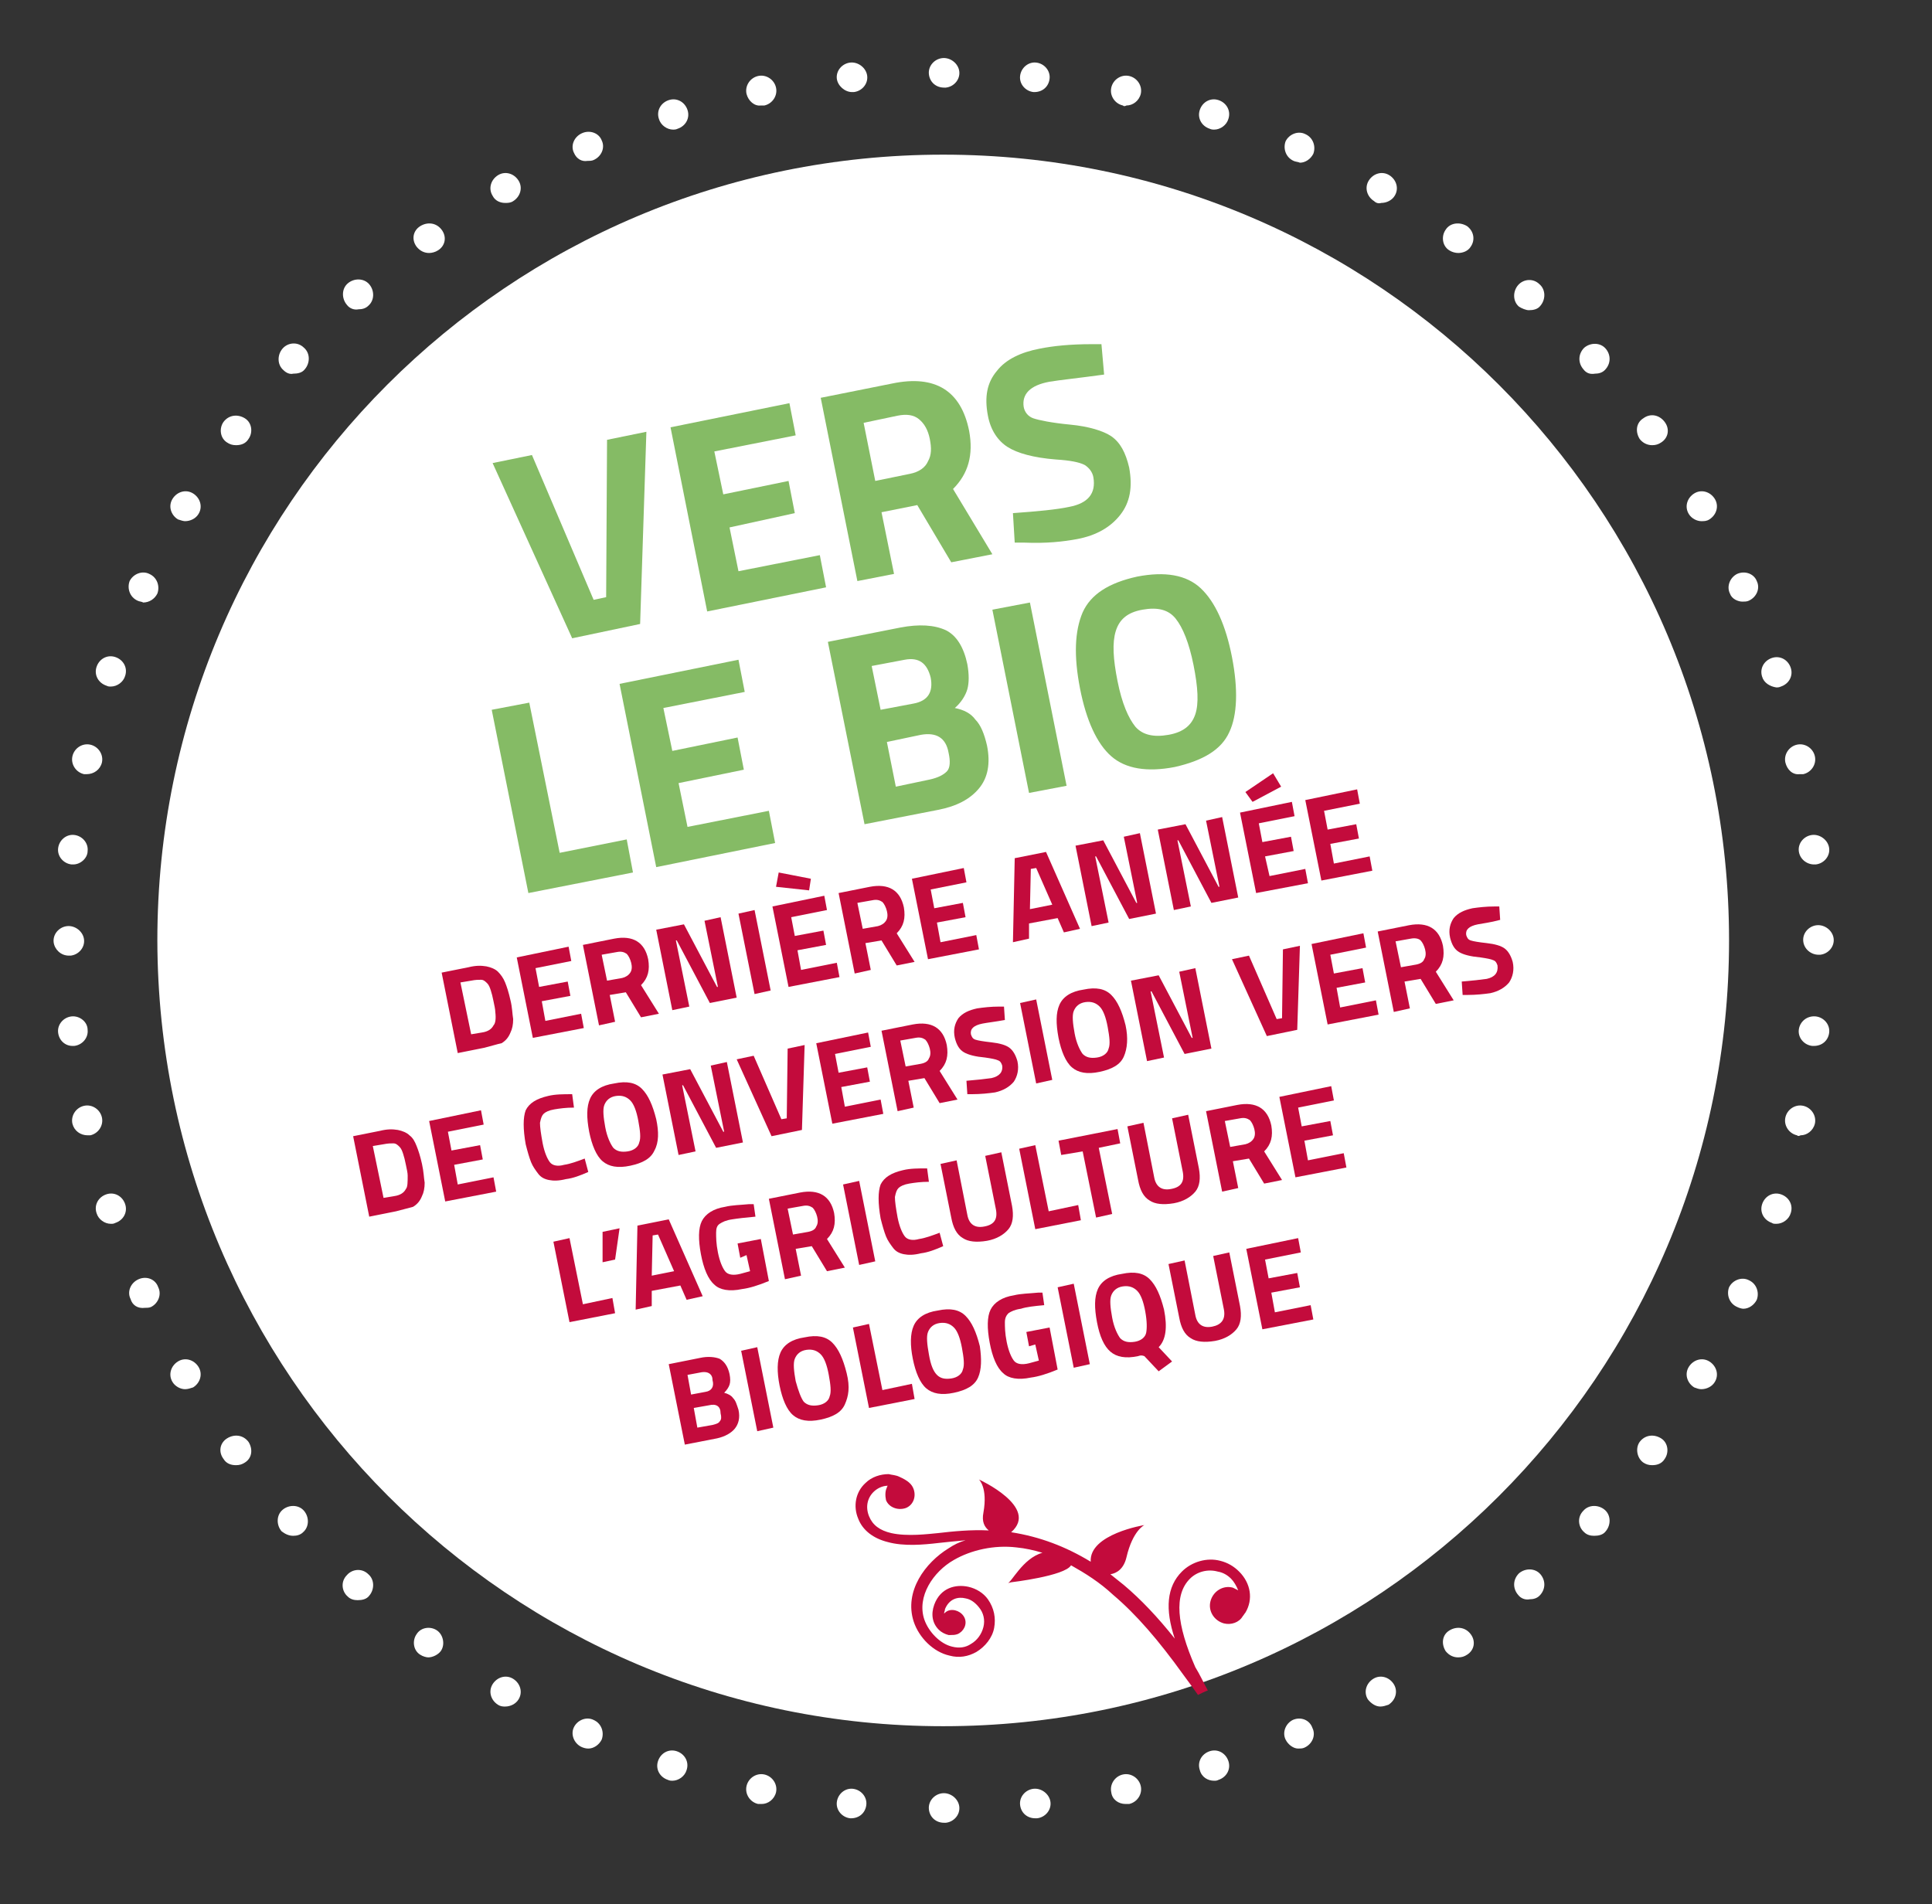 <?xml version="1.0" encoding="utf-8"?>
<!-- Generator: Adobe Illustrator 26.0.1, SVG Export Plug-In . SVG Version: 6.00 Build 0)  -->
<svg version="1.1" id="Calque_1" xmlns="http://www.w3.org/2000/svg" xmlns:xlink="http://www.w3.org/1999/xlink" x="0px" y="0px"
	 viewBox="0 0 216.1 213" style="enable-background:new 0 0 216.1 213;" xml:space="preserve">
<rect x="0" y="0" width="216.1" height="213" fill="#333333" stroke="none"/>
<style type="text/css">
	.st0{fill:#FFFFFF;}
	.st1{fill:#85BB65;}
	.st2{fill:#C30B3C;}
</style>
<g>
	<path class="st0" d="M202.7,117c-0.9-0.1-1.6-0.9-1.5-1.8s0.9-1.6,1.9-1.5c0.9,0.1,1.6,0.9,1.5,1.8s-0.8,1.5-1.7,1.5H202.7z
		 M201,127c-0.9-0.2-1.5-1.1-1.3-2s1.1-1.5,2-1.3s1.5,1.1,1.3,2c-0.2,0.8-0.9,1.3-1.6,1.3C201.2,127.1,201.1,127.1,201,127
		 M198.2,136.8c-0.9-0.3-1.4-1.2-1.1-2.1c0.3-0.9,1.2-1.4,2.1-1.1c0.9,0.3,1.4,1.2,1.1,2.1c-0.2,0.7-0.9,1.2-1.6,1.2
		C198.5,136.9,198.3,136.9,198.2,136.8 M194.3,146.2c-0.9-0.4-1.2-1.4-0.9-2.2c0.4-0.8,1.4-1.2,2.2-0.8c0.9,0.4,1.2,1.4,0.9,2.2
		c-0.3,0.6-0.9,1-1.5,1C194.8,146.4,194.5,146.3,194.3,146.2 M189.5,155.2c-0.8-0.5-1.1-1.5-0.6-2.3s1.5-1.1,2.3-0.6
		s1.1,1.5,0.6,2.3c-0.3,0.5-0.9,0.8-1.5,0.8C190,155.4,189.8,155.3,189.5,155.2 M183.8,163.6c-0.7-0.5-0.9-1.6-0.4-2.3
		c0.6-0.8,1.6-0.9,2.4-0.4c0.8,0.5,0.9,1.6,0.4,2.3c-0.3,0.5-0.8,0.7-1.4,0.7C184.4,163.9,184.1,163.8,183.8,163.6 M177.2,171.4
		c-0.7-0.6-0.8-1.7-0.1-2.4c0.6-0.7,1.7-0.7,2.4-0.1c0.7,0.6,0.7,1.7,0.1,2.4c-0.3,0.4-0.8,0.5-1.3,0.5
		C177.9,171.8,177.5,171.7,177.2,171.4 M169.8,178.4c-0.6-0.7-0.6-1.7,0.1-2.4c0.7-0.6,1.8-0.6,2.4,0.1c0.6,0.7,0.6,1.7-0.1,2.4
		c-0.3,0.3-0.7,0.4-1.1,0.4C170.6,179,170.1,178.8,169.8,178.4 M161.7,184.7c-0.5-0.8-0.4-1.8,0.4-2.3c0.8-0.5,1.8-0.4,2.4,0.4
		c0.6,0.8,0.4,1.8-0.4,2.3l0,0c-0.3,0.2-0.6,0.3-1,0.3C162.6,185.4,162.1,185.2,161.7,184.7 M153,190.1c-0.5-0.8-0.2-1.8,0.6-2.3
		s1.8-0.2,2.3,0.6s0.2,1.8-0.6,2.3c-0.3,0.1-0.6,0.2-0.9,0.2C153.9,190.9,153.4,190.6,153,190.1 M143.8,194.6
		c-0.4-0.8,0-1.8,0.8-2.2c0.9-0.4,1.9,0,2.2,0.9c0.4,0.8,0,1.8-0.9,2.2c-0.2,0.1-0.5,0.1-0.7,0.1
		C144.7,195.6,144.1,195.2,143.8,194.6 M134.2,198c-0.3-0.9,0.2-1.8,1.1-2.1c0.9-0.3,1.8,0.2,2.1,1.1c0.3,0.9-0.2,1.8-1.1,2.1
		c-0.2,0.1-0.3,0.1-0.5,0.1C135.1,199.2,134.4,198.8,134.2,198 M124.3,200.5c-0.2-0.9,0.4-1.8,1.3-2s1.8,0.4,2,1.3
		c0.2,0.9-0.4,1.8-1.3,2c-0.1,0-0.2,0-0.4,0C125.1,201.8,124.4,201.3,124.3,200.5 M114.1,201.9c-0.1-0.9,0.6-1.7,1.5-1.8
		s1.8,0.6,1.9,1.5s-0.6,1.7-1.5,1.8h-0.2C114.9,203.4,114.2,202.8,114.1,201.9"/>
	<path class="st0" d="M115.6,10.3c-0.9-0.1-1.6-0.9-1.5-1.8s0.9-1.6,1.8-1.5s1.6,0.9,1.5,1.8c-0.1,0.9-0.8,1.5-1.7,1.5H115.6z
		 M125.6,11.8L125.6,11.8c-0.9-0.2-1.5-1.1-1.3-2s1.1-1.5,2-1.3l0,0c0.9,0.2,1.5,1.1,1.3,2c-0.2,0.8-0.9,1.3-1.6,1.3
		C125.8,11.9,125.7,11.9,125.6,11.8 M135.3,14.4c-0.9-0.3-1.4-1.2-1.1-2.1c0.3-0.9,1.2-1.4,2.1-1.1c0.9,0.3,1.4,1.2,1.1,2.1
		c-0.2,0.7-0.9,1.2-1.6,1.2C135.7,14.5,135.5,14.5,135.3,14.4 M144.7,18c-0.9-0.4-1.2-1.4-0.9-2.2c0.4-0.8,1.4-1.2,2.2-0.8
		c0.9,0.4,1.2,1.4,0.9,2.2c-0.3,0.6-0.9,1-1.5,1C145.2,18.1,144.9,18.1,144.7,18 M153.7,22.5c-0.8-0.5-1.1-1.5-0.6-2.3
		s1.5-1.1,2.3-0.6s1.1,1.5,0.6,2.3c-0.3,0.5-0.9,0.8-1.5,0.8C154.2,22.8,153.9,22.7,153.7,22.5 M162.1,28c-0.8-0.5-0.9-1.6-0.4-2.3
		c0.5-0.8,1.6-0.9,2.4-0.4c0.8,0.6,0.9,1.6,0.4,2.3c-0.3,0.5-0.9,0.7-1.4,0.7C162.8,28.3,162.4,28.2,162.1,28 M169.9,34.3
		c-0.7-0.6-0.7-1.7-0.1-2.4c0.6-0.7,1.7-0.8,2.4-0.1c0.7,0.6,0.7,1.7,0.1,2.4c-0.3,0.4-0.8,0.5-1.3,0.5
		C170.7,34.7,170.2,34.5,169.9,34.3 M177.1,41.3c-0.6-0.7-0.6-1.7,0.1-2.4c0.7-0.6,1.8-0.6,2.4,0.1c0.6,0.7,0.6,1.7-0.1,2.4
		c-0.3,0.3-0.7,0.4-1.1,0.4C177.8,41.9,177.4,41.7,177.1,41.3 M183.4,49.1c-0.5-0.8-0.4-1.8,0.4-2.3c0.8-0.6,1.8-0.4,2.4,0.4
		c0.6,0.8,0.4,1.8-0.4,2.3c-0.3,0.2-0.6,0.3-1,0.3C184.2,49.8,183.7,49.5,183.4,49.1 M188.9,57.5c-0.5-0.8-0.2-1.8,0.6-2.3
		s1.8-0.2,2.3,0.6s0.2,1.8-0.6,2.3c-0.3,0.2-0.6,0.2-0.9,0.2C189.8,58.3,189.2,58,188.9,57.5 M193.5,66.4L193.5,66.4
		c-0.4-0.8,0-1.8,0.8-2.2c0.9-0.4,1.9,0,2.2,0.8c0.4,0.8,0,1.8-0.9,2.2c-0.2,0.1-0.5,0.1-0.7,0.1C194.4,67.3,193.7,67,193.5,66.4
		 M197.1,75.7c-0.3-0.9,0.2-1.8,1.1-2.1c0.9-0.3,1.8,0.2,2.1,1.1s-0.2,1.8-1.1,2.1c-0.2,0.1-0.4,0.1-0.5,0.1
		C198,76.8,197.3,76.4,197.1,75.7 M199.7,85.3c-0.2-0.9,0.4-1.8,1.3-2c0.9-0.2,1.8,0.4,2,1.3s-0.4,1.8-1.3,2c-0.1,0-0.2,0-0.4,0
		C200.5,86.7,199.9,86.1,199.7,85.3 M201.2,95.2L201.2,95.2c-0.1-0.9,0.6-1.7,1.5-1.8c0.9-0.1,1.8,0.6,1.9,1.5l0,0
		c0.1,0.9-0.6,1.7-1.5,1.8h-0.2C202.1,96.7,201.3,96.1,201.2,95.2"/>
	<path class="st0" d="M93.6,8.8c-0.1-0.9,0.6-1.7,1.5-1.8C96,6.9,96.9,7.6,97,8.5c0.1,0.9-0.6,1.7-1.5,1.8h-0.2
		C94.5,10.3,93.7,9.6,93.6,8.8 M83.5,10.5c-0.2-0.9,0.4-1.8,1.3-2s1.8,0.4,2,1.3c0.2,0.9-0.4,1.8-1.3,2c-0.1,0-0.2,0-0.4,0
		C84.4,11.9,83.7,11.3,83.5,10.5 M73.7,13.3c-0.3-0.9,0.2-1.8,1.1-2.1c0.9-0.3,1.8,0.2,2.1,1.1c0.3,0.9-0.2,1.8-1.1,2.1
		c-0.2,0.1-0.4,0.1-0.5,0.1C74.6,14.5,73.9,14,73.7,13.3 M64.2,17.1c-0.4-0.8,0-1.8,0.9-2.2s1.9,0,2.2,0.8c0.4,0.8,0,1.8-0.9,2.2
		C66.2,18,65.9,18,65.7,18C65.1,18.1,64.5,17.8,64.2,17.1 M55.1,21.9c-0.5-0.8-0.2-1.8,0.6-2.3s1.8-0.2,2.3,0.6
		c0.5,0.8,0.2,1.8-0.6,2.3c-0.3,0.2-0.6,0.2-0.9,0.2C56,22.7,55.4,22.5,55.1,21.9 M46.6,27.6c-0.6-0.8-0.4-1.8,0.4-2.3
		c0.8-0.5,1.8-0.4,2.4,0.4c0.6,0.8,0.4,1.8-0.4,2.3c-0.3,0.2-0.7,0.3-1,0.3C47.5,28.3,47,28.1,46.6,27.6 M38.8,34.1
		c-0.6-0.7-0.6-1.8,0.1-2.4s1.8-0.6,2.4,0.1c0.6,0.7,0.6,1.8-0.1,2.4c-0.3,0.3-0.7,0.4-1.1,0.4C39.6,34.7,39.1,34.5,38.8,34.1
		 M31.7,41.4C31,40.8,31,39.7,31.6,39s1.7-0.8,2.4-0.1c0.7,0.6,0.7,1.7,0.1,2.4c-0.3,0.4-0.8,0.5-1.3,0.5
		C32.4,41.9,32,41.7,31.7,41.4 M25.4,49.5c-0.8-0.5-0.9-1.6-0.4-2.3c0.6-0.8,1.6-0.9,2.4-0.4s0.9,1.6,0.4,2.3
		c-0.3,0.5-0.8,0.7-1.4,0.7C26,49.8,25.7,49.7,25.4,49.5 M19.9,58.1c-0.8-0.5-1.1-1.5-0.6-2.3s1.5-1.1,2.3-0.6s1.1,1.5,0.6,2.3
		c-0.3,0.5-0.9,0.8-1.5,0.8C20.5,58.3,20.2,58.2,19.9,58.1 M15.4,67.2c-0.9-0.4-1.2-1.4-0.9-2.2c0.4-0.8,1.4-1.2,2.2-0.8
		c0.9,0.4,1.2,1.4,0.9,2.2c-0.3,0.6-0.9,1-1.6,1C15.9,67.3,15.6,67.3,15.4,67.2 M11.9,76.7c-0.9-0.3-1.4-1.2-1.1-2.1
		c0.3-0.9,1.2-1.4,2.1-1.1c0.9,0.3,1.4,1.2,1.1,2.1c-0.2,0.7-0.9,1.2-1.6,1.2C12.2,76.8,12.1,76.8,11.9,76.7 M9.4,86.6
		c-0.9-0.2-1.5-1.1-1.3-2s1.1-1.5,2-1.3s1.5,1.1,1.3,2c-0.2,0.8-0.9,1.3-1.7,1.3C9.7,86.6,9.5,86.6,9.4,86.6 M8,96.7
		c-0.9-0.1-1.6-0.9-1.5-1.8s0.9-1.6,1.8-1.5s1.6,0.9,1.5,1.8c0,0.8-0.8,1.5-1.6,1.5H8z"/>
	<path class="st0" d="M6.5,115.5c-0.1-0.9,0.6-1.7,1.5-1.8c0.9-0.1,1.8,0.6,1.8,1.5l0,0c0.1,0.9-0.6,1.7-1.5,1.8c-0.1,0-0.1,0-0.2,0
		C7.3,117,6.6,116.4,6.5,115.5 M8.1,125.7c-0.2-0.9,0.4-1.8,1.3-2c0.9-0.2,1.8,0.4,2,1.3s-0.4,1.8-1.3,2c-0.1,0-0.2,0-0.3,0
		C9,127,8.3,126.5,8.1,125.7 M10.8,135.7c-0.3-0.9,0.2-1.8,1.1-2.1c0.9-0.3,1.8,0.2,2.1,1.1c0.3,0.9-0.2,1.8-1.1,2.1
		c-0.2,0.1-0.3,0.1-0.5,0.1C11.7,136.9,11,136.4,10.8,135.7 M14.6,145.3c-0.4-0.8,0-1.8,0.9-2.2s1.9,0,2.2,0.9
		c0.4,0.8,0,1.8-0.8,2.2c-0.2,0.1-0.5,0.1-0.7,0.1C15.4,146.4,14.8,146,14.6,145.3 M19.3,154.6c-0.5-0.8-0.2-1.8,0.6-2.3
		c0.8-0.5,1.8-0.2,2.3,0.6s0.2,1.8-0.6,2.3c-0.3,0.1-0.6,0.2-0.9,0.2C20.2,155.4,19.6,155.1,19.3,154.6 M25,163.2
		c-0.6-0.8-0.4-1.8,0.4-2.3s1.8-0.4,2.4,0.4c0.5,0.8,0.4,1.8-0.4,2.3c-0.3,0.2-0.6,0.3-1,0.3C25.8,163.9,25.3,163.7,25,163.2
		 M31.5,171.3c-0.6-0.7-0.6-1.8,0.1-2.4c0.7-0.6,1.8-0.6,2.4,0.1c0.6,0.7,0.6,1.8-0.1,2.4c-0.3,0.3-0.7,0.4-1.1,0.4
		C32.3,171.8,31.9,171.6,31.5,171.3 M38.9,178.6c-0.7-0.6-0.8-1.7-0.1-2.4c0.6-0.7,1.7-0.8,2.4-0.1c0.7,0.6,0.7,1.7,0.1,2.4
		c-0.3,0.4-0.8,0.5-1.3,0.5C39.6,179,39.2,178.9,38.9,178.6 M47,185.1c-0.8-0.5-0.9-1.6-0.4-2.3c0.5-0.8,1.6-0.9,2.3-0.4
		s0.9,1.6,0.4,2.3c-0.3,0.4-0.9,0.7-1.4,0.7C47.7,185.4,47.3,185.3,47,185.1 M55.7,190.7c-0.8-0.5-1.1-1.5-0.6-2.3s1.5-1.1,2.3-0.6
		s1.1,1.5,0.6,2.3c-0.3,0.5-0.9,0.8-1.5,0.8C56.3,190.9,56,190.9,55.7,190.7 M65,195.4c-0.8-0.4-1.2-1.4-0.8-2.2
		c0.4-0.8,1.4-1.2,2.2-0.8c0.9,0.4,1.2,1.4,0.9,2.2c-0.3,0.6-0.9,1-1.5,1C65.5,195.6,65.2,195.5,65,195.4 M74.7,199.1
		c-0.9-0.3-1.4-1.2-1.1-2.1c0.3-0.9,1.2-1.4,2.1-1.1c0.9,0.3,1.4,1.2,1.1,2.1c-0.2,0.7-0.9,1.2-1.6,1.2
		C75.1,199.2,74.9,199.2,74.7,199.1 M84.8,201.8c-0.9-0.2-1.5-1.1-1.3-2s1.1-1.5,2-1.3s1.5,1.1,1.3,2c-0.2,0.8-0.9,1.3-1.6,1.3
		C85,201.8,84.9,201.8,84.8,201.8 M95.1,203.4c-0.9-0.1-1.6-0.9-1.5-1.8c0.1-0.9,0.9-1.6,1.8-1.5s1.6,0.9,1.5,1.8
		c-0.1,0.9-0.8,1.5-1.7,1.5H95.1z"/>
	<path class="st0" d="M103.9,8.3c-0.1-0.9,0.6-1.7,1.5-1.8c0.9-0.1,1.8,0.6,1.9,1.5s-0.6,1.7-1.5,1.8h-0.2
		C104.7,9.8,104,9.2,103.9,8.3"/>
	<path class="st0" d="M201.7,105.3c-0.1-0.9,0.6-1.7,1.5-1.8c0.9-0.1,1.8,0.6,1.9,1.5c0.1,0.9-0.6,1.7-1.5,1.8h-0.2
		C202.6,106.8,201.8,106.2,201.7,105.3"/>
	<path class="st0" d="M103.9,202.4c-0.1-0.9,0.6-1.7,1.5-1.8s1.8,0.6,1.9,1.5s-0.6,1.7-1.5,1.8h-0.2
		C104.7,203.9,104,203.3,103.9,202.4"/>
	<path class="st0" d="M6,105.4c-0.1-0.9,0.6-1.7,1.5-1.8c0.9-0.1,1.8,0.6,1.9,1.5c0.1,0.9-0.6,1.7-1.5,1.8H7.7
		C6.8,106.9,6.1,106.2,6,105.4"/>
	<path class="st0" d="M105.5,193.1c48.5,0,87.9-39.3,87.9-87.9c0-48.5-39.3-87.9-87.9-87.9s-87.9,39.3-87.9,87.9
		C17.7,153.7,57,193.1,105.5,193.1"/>
</g>
<g>
	<path class="st1" d="M67.9,49.2l4.4-0.9l-0.7,21.5L64,71.4l-8.9-19.6l4.4-0.9l6.9,16.2l1.4-0.3L67.9,49.2z"/>
	<path class="st1" d="M79.1,68.4L75,47.8l13.3-2.7l0.7,3.6l-9.1,1.8l1,4.8l7.3-1.5l0.7,3.6L81.6,59l1,4.9l9.1-1.8l0.7,3.6L79.1,68.4
		z"/>
	<path class="st1" d="M98.6,57.3l1.4,6.9L95.9,65l-4.1-20.5l8-1.6c4.8-1,7.7,0.8,8.6,5.3c0.5,2.7-0.1,4.8-1.8,6.5L111,62l-4.6,0.9
		l-3.8-6.4L98.6,57.3z M103.8,51.6c0.4-0.7,0.4-1.5,0.2-2.5c-0.2-1-0.6-1.7-1.2-2.2s-1.4-0.6-2.4-0.4l-3.8,0.8l1.3,6.5l3.9-0.8
		C102.8,52.8,103.5,52.3,103.8,51.6z"/>
	<path class="st1" d="M117.4,42.7c-2.2,0.4-3.1,1.4-2.9,2.8c0.1,0.6,0.5,1.1,1.1,1.3s2,0.5,4.1,0.7s3.7,0.7,4.6,1.3
		c1,0.7,1.6,1.8,2,3.5c0.4,2.2,0.1,3.9-1,5.3c-1.1,1.4-2.7,2.3-4.8,2.7c-1.6,0.3-3.5,0.5-5.9,0.4h-1.1l-0.2-3.3
		c2.8-0.2,4.9-0.4,6.3-0.7c2.1-0.4,3-1.5,2.7-3.3c-0.1-0.6-0.5-1.1-1-1.4c-0.6-0.3-1.6-0.5-3.2-0.6c-2.5-0.2-4.3-0.7-5.4-1.4
		s-1.9-1.9-2.2-3.5c-0.4-2.1-0.1-3.7,1-5c1-1.3,2.7-2.1,4.8-2.5c1.5-0.3,3.4-0.5,5.8-0.5h1.1l0.3,3.4
		C120.6,42.3,118.6,42.5,117.4,42.7z"/>
	<path class="st1" d="M70.8,97.6l-11.7,2.3L55,79.4l4.2-0.8l3.4,16.8l7.5-1.5L70.8,97.6z"/>
	<path class="st1" d="M73.4,97l-4.1-20.5l13.3-2.7l0.7,3.6l-9.1,1.8l1,4.8l7.3-1.5l0.7,3.6l-7.3,1.5l1,4.9l9.1-1.8l0.7,3.6L73.4,97z
		"/>
	<path class="st1" d="M92.6,71.8l8.1-1.6c2.1-0.4,3.8-0.3,5.1,0.3c1.2,0.6,2,1.9,2.4,3.8c0.2,1.1,0.2,2.1,0,2.8
		c-0.2,0.7-0.7,1.5-1.4,2.1c1,0.2,1.8,0.6,2.3,1.3c0.6,0.6,1,1.6,1.3,2.9c0.4,2,0.1,3.6-0.9,4.8s-2.5,2-4.6,2.4l-8.2,1.6L92.6,71.8z
		 M101.2,73.8l-3.7,0.7l1,4.9l3.7-0.7c1.6-0.3,2.2-1.3,1.9-2.9C103.7,74.2,102.8,73.5,101.2,73.8z M103,82.2L99.2,83l1,5l3.8-0.8
		c0.9-0.2,1.5-0.5,1.9-0.9s0.4-1.2,0.2-2.1C105.8,82.5,104.7,81.9,103,82.2z"/>
	<path class="st1" d="M115.1,88.7L111,68.2l4.2-0.8l4.1,20.5L115.1,88.7z"/>
	<path class="st1" d="M137.5,81.9c-0.9,2-3,3.2-6.1,3.9c-3.1,0.6-5.5,0.2-7.1-1.2s-2.8-4-3.5-7.6s-0.6-6.4,0.3-8.5
		c0.9-2,2.9-3.3,6.1-4c3.1-0.6,5.5-0.2,7.1,1.3s2.8,4.1,3.5,7.7S138.4,80,137.5,81.9z M127,81.3c0.8,0.9,2,1.2,3.7,0.9
		s2.6-1.1,3-2.3c0.4-1.2,0.3-3-0.2-5.5s-1.2-4.2-2-5.2s-2-1.3-3.7-1s-2.6,1.1-3,2.4s-0.3,3.1,0.2,5.6S126.2,80.3,127,81.3z"/>
	<path class="st2" d="M54.2,117.2l-3,0.6l-1.8-9l3-0.6c0.8-0.2,1.4-0.2,2-0.1c0.5,0.1,1,0.3,1.3,0.6s0.6,0.7,0.8,1.2s0.4,1.1,0.6,2
		c0.2,0.8,0.2,1.5,0.3,2.1c0,0.6-0.1,1.1-0.3,1.5c-0.2,0.5-0.5,0.9-1,1.2C55.6,116.8,55,117,54.2,117.2z M55.4,113.2
		c0-0.3-0.1-0.7-0.2-1.2c-0.1-0.5-0.2-0.9-0.3-1.2c-0.1-0.3-0.2-0.6-0.4-0.8c-0.2-0.2-0.4-0.4-0.7-0.4s-0.6,0-1.1,0.1l-1.2,0.2
		l1.2,5.8l1.2-0.2c0.7-0.1,1.1-0.4,1.3-0.8C55.4,114.5,55.5,114,55.4,113.2z"/>
	<path class="st2" d="M59.6,116.1l-1.8-9l5.8-1.2l0.3,1.6l-4,0.8l0.4,2.1l3.2-0.6l0.3,1.6l-3.2,0.6l0.4,2.2l4-0.8l0.3,1.6
		L59.6,116.1z"/>
	<path class="st2" d="M68.2,111.3l0.6,3l-1.8,0.4l-1.8-9l3.5-0.7c2.1-0.4,3.4,0.4,3.8,2.3c0.2,1.2,0,2.1-0.8,2.9l2,3.2l-2,0.4
		L70,111L68.2,111.3z M70.5,108.8c0.2-0.3,0.2-0.7,0.1-1.1s-0.3-0.8-0.5-1c-0.3-0.2-0.6-0.3-1.1-0.2l-1.7,0.3l0.6,2.9l1.7-0.3
		C70,109.3,70.3,109.1,70.5,108.8z"/>
	<path class="st2" d="M75.2,113l-1.8-9l3.1-0.6l3.7,7h0.1l-1.5-7.4l1.8-0.4l1.8,9l-3,0.6l-3.7-7h-0.1l1.5,7.4L75.2,113z"/>
	<path class="st2" d="M84.4,111.2l-1.8-9l1.8-0.4l1.8,9L84.4,111.2z"/>
	<path class="st2" d="M88.2,110.4l-1.8-9l5.8-1.2l0.3,1.6l-4,0.8l0.4,2.1l3.2-0.6l0.3,1.6l-3.2,0.6l0.4,2.2l4-0.8l0.3,1.6
		L88.2,110.4z M87.1,97.6l3.6,0.7l-0.2,1.3l-3.7-0.4L87.1,97.6z"/>
	<path class="st2" d="M96.8,105.5l0.6,3l-1.8,0.4l-1.8-9l3.5-0.7c2.1-0.4,3.4,0.4,3.8,2.3c0.2,1.2,0,2.1-0.8,2.9l2,3.2l-2,0.4
		l-1.7-2.8L96.8,105.5z M99.1,103c0.2-0.3,0.2-0.7,0.1-1.1s-0.3-0.8-0.5-1c-0.3-0.2-0.6-0.3-1.1-0.2l-1.7,0.3l0.6,2.9l1.7-0.3
		C98.6,103.5,98.9,103.3,99.1,103z"/>
	<path class="st2" d="M103.8,107.3l-1.8-9l5.8-1.2l0.3,1.6l-4,0.8l0.4,2.1l3.2-0.6l0.3,1.6l-3.2,0.6l0.4,2.2l4-0.8l0.3,1.6
		L103.8,107.3z"/>
	<path class="st2" d="M113.3,105.4l0.2-9.4l3.5-0.7l3.8,8.6l-1.8,0.4l-0.7-1.6l-3.2,0.6v1.7L113.3,105.4z M115.3,97.2l-0.1,4.5
		l2.5-0.5l-1.8-4.1L115.3,97.2z"/>
	<path class="st2" d="M122.1,103.6l-1.8-9l3.1-0.6l3.7,7h0.1l-1.5-7.4l1.8-0.4l1.8,9l-3,0.6l-3.7-7h-0.1l1.5,7.4L122.1,103.6z"/>
	<path class="st2" d="M131.3,101.8l-1.8-9l3.1-0.6l3.7,7h0.1l-1.5-7.4l1.8-0.4l1.8,9l-3,0.6l-3.7-7h-0.1l1.5,7.4L131.3,101.8z"/>
	<path class="st2" d="M140.5,99.9l-1.8-9l5.8-1.2l0.3,1.6l-4,0.8l0.4,2.1l3.2-0.6l0.3,1.6l-3.2,0.6L142,98l4-0.8l0.3,1.6L140.5,99.9
		z M139.3,88.6l3.1-2.1l0.9,1.5l-3.2,1.7L139.3,88.6z"/>
	<path class="st2" d="M147.8,98.5l-1.8-9l5.8-1.2l0.3,1.6l-4,0.8l0.4,2.1l3.2-0.6l0.3,1.6l-3.2,0.6l0.4,2.2l4-0.8l0.3,1.6
		L147.8,98.5z"/>
	<path class="st2" d="M44.3,135.5l-3,0.6l-1.8-9l3-0.6c0.8-0.2,1.4-0.2,2-0.1c0.5,0.1,1,0.3,1.3,0.6c0.4,0.3,0.6,0.7,0.8,1.2
		c0.2,0.5,0.4,1.1,0.6,2s0.2,1.5,0.3,2.1c0,0.6-0.1,1.1-0.3,1.5c-0.2,0.5-0.5,0.9-1,1.2C45.8,135.1,45.1,135.3,44.3,135.5z
		 M45.6,131.5c0-0.3-0.1-0.7-0.2-1.2s-0.2-0.9-0.3-1.2s-0.2-0.6-0.4-0.8s-0.4-0.4-0.7-0.4s-0.6,0-1.1,0.1l-1.2,0.2l1.2,5.8l1.2-0.2
		c0.7-0.1,1.1-0.4,1.3-0.8C45.6,132.8,45.6,132.2,45.6,131.5z"/>
	<path class="st2" d="M49.8,134.4l-1.8-9l5.8-1.2l0.3,1.6l-4,0.8l0.4,2.1l3.2-0.6l0.3,1.6l-3.2,0.6l0.4,2.2l4-0.8l0.3,1.6
		L49.8,134.4z"/>
	<path class="st2" d="M65.8,131.1c-0.9,0.4-1.7,0.7-2.5,0.8c-0.8,0.2-1.4,0.2-1.9,0.1c-0.5-0.1-0.9-0.3-1.2-0.7s-0.6-0.8-0.8-1.3
		s-0.4-1.2-0.6-2c-0.3-1.7-0.3-3,0-3.8c0.4-0.8,1.2-1.3,2.5-1.6c0.8-0.2,1.7-0.2,2.7-0.2l0.2,1.5c-0.9,0-1.6,0.1-2.2,0.2
		c-0.6,0.1-1,0.3-1.2,0.5s-0.3,0.5-0.4,1c0,0.5,0.1,1.2,0.3,2.3c0.2,1,0.5,1.7,0.8,2.1s0.9,0.5,1.6,0.3c0.7-0.1,1.5-0.4,2.3-0.7
		L65.8,131.1z"/>
	<path class="st2" d="M73.2,128.7c-0.4,0.9-1.3,1.4-2.7,1.7c-1.4,0.3-2.4,0.1-3.1-0.5s-1.2-1.8-1.5-3.3c-0.3-1.6-0.3-2.8,0.1-3.7
		c0.4-0.9,1.3-1.5,2.7-1.7c1.4-0.3,2.4-0.1,3.1,0.6s1.2,1.8,1.6,3.4C73.7,126.6,73.7,127.8,73.2,128.7z M68.6,128.4
		c0.4,0.4,0.9,0.5,1.6,0.4s1.2-0.5,1.3-1c0.2-0.5,0.1-1.3-0.1-2.4s-0.5-1.9-0.9-2.3s-0.9-0.6-1.6-0.5s-1.1,0.5-1.3,1
		c-0.2,0.5-0.1,1.4,0.1,2.5S68.3,128,68.6,128.4z"/>
	<path class="st2" d="M75.9,129.2l-1.8-9l3.1-0.6l3.7,7H81l-1.5-7.4l1.8-0.4l1.8,9l-3,0.6l-3.7-7h-0.1l1.5,7.4L75.9,129.2z"/>
	<path class="st2" d="M88.1,117.3l1.9-0.4l-0.3,9.5l-3.4,0.7l-3.9-8.6l1.9-0.4l3.1,7.1l0.6-0.1L88.1,117.3z"/>
	<path class="st2" d="M93.1,125.7l-1.8-9l5.8-1.2l0.3,1.6l-4,0.8l0.4,2.1l3.2-0.6l0.3,1.6l-3.2,0.6l0.4,2.2l4-0.8l0.3,1.6
		L93.1,125.7z"/>
	<path class="st2" d="M101.6,120.9l0.6,3l-1.8,0.4l-1.8-9l3.5-0.7c2.1-0.4,3.4,0.4,3.8,2.3c0.2,1.2,0,2.1-0.8,2.9l2,3.2l-2,0.4
		l-1.7-2.8L101.6,120.9z M103.9,118.4c0.2-0.3,0.2-0.7,0.1-1.1s-0.3-0.8-0.5-1c-0.3-0.2-0.6-0.3-1.1-0.2l-1.7,0.3l0.6,2.9l1.7-0.3
		C103.5,118.9,103.8,118.7,103.9,118.4z"/>
	<path class="st2" d="M109.9,114.5c-1,0.2-1.4,0.6-1.3,1.2c0.1,0.3,0.2,0.5,0.5,0.6s0.9,0.2,1.8,0.3c0.9,0.1,1.6,0.3,2,0.6
		c0.4,0.3,0.7,0.8,0.9,1.5c0.2,0.9,0,1.7-0.4,2.3c-0.5,0.6-1.2,1-2.1,1.2c-0.7,0.1-1.6,0.2-2.6,0.2h-0.5l-0.1-1.5
		c1.2-0.1,2.1-0.2,2.8-0.3c0.9-0.2,1.3-0.7,1.2-1.4c-0.1-0.3-0.2-0.5-0.5-0.6c-0.2-0.1-0.7-0.2-1.4-0.3c-1.1-0.1-1.9-0.3-2.4-0.6
		c-0.5-0.3-0.8-0.8-1-1.6c-0.2-0.9,0-1.6,0.4-2.2c0.5-0.6,1.2-0.9,2.1-1.1c0.7-0.1,1.5-0.2,2.5-0.2h0.5l0.1,1.5
		C111.3,114.3,110.4,114.4,109.9,114.5z"/>
	<path class="st2" d="M115.9,121.2l-1.8-9l1.8-0.4l1.8,9L115.9,121.2z"/>
	<path class="st2" d="M125.7,118.2c-0.4,0.9-1.3,1.4-2.7,1.7c-1.4,0.3-2.4,0.1-3.1-0.5s-1.2-1.8-1.5-3.3c-0.3-1.6-0.3-2.8,0.1-3.7
		c0.4-0.9,1.3-1.5,2.7-1.7c1.4-0.3,2.4-0.1,3.1,0.6s1.2,1.8,1.6,3.4C126.2,116.1,126.1,117.3,125.7,118.2z M121.1,117.9
		c0.4,0.4,0.9,0.5,1.6,0.4s1.2-0.5,1.3-1c0.2-0.5,0.1-1.3-0.1-2.4s-0.5-1.9-0.9-2.3s-0.9-0.6-1.6-0.5s-1.1,0.5-1.3,1
		c-0.2,0.5-0.1,1.4,0.1,2.5S120.8,117.5,121.1,117.9z"/>
	<path class="st2" d="M128.3,118.7l-1.8-9l3.1-0.6l3.7,7h0.1l-1.5-7.4l1.8-0.4l1.8,9l-3,0.6l-3.7-7h-0.1l1.5,7.4L128.3,118.7z"/>
	<path class="st2" d="M143.5,106.2l1.9-0.4l-0.3,9.4l-3.4,0.7l-3.9-8.6l1.9-0.4l3.1,7.1l0.6-0.1L143.5,106.2z"/>
	<path class="st2" d="M148.5,114.6l-1.8-9l5.8-1.2l0.3,1.6l-4,0.8l0.4,2.1l3.2-0.6l0.3,1.6l-3.2,0.6l0.4,2.2l4-0.8l0.3,1.6
		L148.5,114.6z"/>
	<path class="st2" d="M157.1,109.8l0.6,3l-1.8,0.4l-1.8-9l3.5-0.7c2.1-0.4,3.4,0.4,3.8,2.3c0.2,1.2,0,2.1-0.8,2.9l2,3.2l-2,0.4
		l-1.7-2.8L157.1,109.8z M159.3,107.3c0.2-0.3,0.2-0.7,0.1-1.1s-0.3-0.8-0.5-1s-0.6-0.3-1.1-0.2l-1.7,0.3l0.6,2.9l1.7-0.3
		C158.9,107.8,159.2,107.6,159.3,107.3z"/>
	<path class="st2" d="M165.3,103.4c-1,0.2-1.4,0.6-1.3,1.2c0.1,0.3,0.2,0.5,0.5,0.6s0.9,0.2,1.8,0.3c0.9,0.1,1.6,0.3,2,0.6
		c0.4,0.3,0.7,0.8,0.9,1.5c0.2,0.9,0,1.7-0.4,2.3c-0.5,0.6-1.2,1-2.1,1.2c-0.7,0.1-1.6,0.2-2.6,0.2h-0.5l-0.1-1.5
		c1.2-0.1,2.1-0.2,2.8-0.3c0.9-0.2,1.3-0.7,1.2-1.5c-0.1-0.3-0.2-0.5-0.5-0.6c-0.2-0.1-0.7-0.2-1.4-0.3c-1.1-0.1-1.9-0.3-2.4-0.6
		c-0.5-0.3-0.8-0.8-1-1.6c-0.2-0.9,0-1.6,0.4-2.2c0.5-0.6,1.2-0.9,2.1-1.1c0.7-0.1,1.5-0.2,2.5-0.2h0.5l0.1,1.5
		C166.7,103.2,165.8,103.3,165.3,103.4z"/>
	<path class="st2" d="M68.8,146.9l-5.1,1l-1.8-9l1.8-0.4l1.5,7.4l3.3-0.7L68.8,146.9z"/>
	<path class="st2" d="M67.4,141.2v-3.4l1.9-0.4l-0.5,3.5L67.4,141.2z"/>
	<path class="st2" d="M71.1,146.5l0.2-9.4l3.5-0.7l3.8,8.6l-1.8,0.4l-0.7-1.6l-3.2,0.6v1.7L71.1,146.5z M73,138.2l-0.1,4.5l2.5-0.5
		l-1.8-4.1L73,138.2z"/>
	<path class="st2" d="M82.8,140.7l-0.3-1.6l2.6-0.5l0.9,4.7c-1.2,0.5-2.2,0.8-3,0.9c-1.4,0.3-2.5,0.1-3.1-0.5
		c-0.7-0.6-1.2-1.8-1.5-3.4c-0.3-1.6-0.3-2.9,0.1-3.7s1.3-1.4,2.6-1.6c0.8-0.2,1.7-0.2,2.7-0.3h0.5l0.2,1.4c-1.1,0.1-2,0.2-2.6,0.3
		c-0.7,0.1-1.1,0.3-1.4,0.5s-0.4,0.5-0.4,1s0,1.2,0.2,2.2s0.5,1.7,0.8,2.1c0.3,0.4,0.9,0.5,1.7,0.3l1.1-0.3l-0.4-1.8L82.8,140.7z"/>
	<path class="st2" d="M89,139.7l0.6,3l-1.8,0.4l-1.8-9l3.5-0.7c2.1-0.4,3.4,0.4,3.8,2.3c0.2,1.2,0,2.1-0.8,2.9l2,3.2l-2,0.4
		l-1.7-2.8L89,139.7z M91.3,137.2c0.2-0.3,0.2-0.7,0.1-1.1c-0.1-0.4-0.3-0.8-0.5-1c-0.3-0.2-0.6-0.3-1.1-0.2l-1.7,0.3l0.6,2.9
		l1.7-0.3C90.9,137.7,91.2,137.5,91.3,137.2z"/>
	<path class="st2" d="M96.1,141.5l-1.8-9l1.8-0.4l1.8,9L96.1,141.5z"/>
	<path class="st2" d="M105.5,139.4c-0.9,0.4-1.7,0.7-2.5,0.8c-0.8,0.2-1.4,0.2-1.9,0.1c-0.5-0.1-0.9-0.3-1.2-0.7
		c-0.3-0.4-0.6-0.8-0.8-1.3s-0.4-1.2-0.6-2c-0.3-1.7-0.3-3,0-3.8c0.4-0.8,1.2-1.3,2.5-1.6c0.8-0.2,1.7-0.2,2.7-0.2l0.2,1.5
		c-0.9,0-1.6,0.1-2.2,0.2s-1,0.3-1.2,0.5s-0.3,0.5-0.4,1c0,0.5,0.1,1.2,0.3,2.3c0.2,1,0.5,1.7,0.8,2.1s0.9,0.5,1.6,0.3
		c0.7-0.1,1.5-0.4,2.3-0.7L105.5,139.4z"/>
	<path class="st2" d="M108.2,135.9c0.2,1.1,0.9,1.5,1.9,1.3c1.1-0.2,1.5-0.8,1.3-1.9l-1.2-6l1.8-0.4l1.2,6c0.2,1.1,0.1,2-0.4,2.6
		s-1.3,1.1-2.4,1.3c-1.2,0.2-2.1,0.1-2.7-0.3c-0.7-0.4-1.1-1.2-1.3-2.3l-1.2-6l1.8-0.4L108.2,135.9z"/>
	<path class="st2" d="M120.9,136.5l-5.1,1l-1.8-9l1.8-0.4l1.5,7.4l3.3-0.7L120.9,136.5z"/>
	<path class="st2" d="M118.7,129.2l-0.3-1.6l6.6-1.3l0.3,1.6l-2.4,0.5l1.5,7.4l-1.8,0.4l-1.5-7.4L118.7,129.2z"/>
	<path class="st2" d="M129.1,131.7c0.2,1.1,0.9,1.5,1.9,1.3c1.1-0.2,1.5-0.8,1.3-1.9l-1.2-6l1.8-0.4l1.2,6c0.2,1.1,0.1,2-0.4,2.6
		s-1.3,1.1-2.4,1.3c-1.2,0.2-2.1,0.1-2.7-0.3c-0.7-0.4-1.1-1.2-1.3-2.3l-1.2-6l1.8-0.4L129.1,131.7z"/>
	<path class="st2" d="M137.9,129.9l0.6,3l-1.8,0.4l-1.8-9l3.5-0.7c2.1-0.4,3.4,0.4,3.8,2.3c0.2,1.2,0,2.1-0.8,2.9l2,3.2l-2,0.4
		l-1.7-2.8L137.9,129.9z M140.2,127.4c0.2-0.3,0.2-0.7,0.1-1.1c-0.1-0.4-0.3-0.8-0.5-1c-0.3-0.2-0.6-0.3-1.1-0.2l-1.7,0.3l0.6,2.9
		l1.7-0.3C139.7,127.9,140,127.7,140.2,127.4z"/>
	<path class="st2" d="M144.9,131.7l-1.8-9l5.8-1.2l0.3,1.6l-4,0.8l0.4,2.1l3.2-0.6l0.3,1.6l-3.2,0.6l0.4,2.2l4-0.8l0.3,1.6
		L144.9,131.7z"/>
	<path class="st2" d="M74.8,152.6l3.5-0.7c0.9-0.2,1.7-0.1,2.2,0.1c0.5,0.3,0.9,0.8,1.1,1.7c0.1,0.5,0.1,0.9,0,1.2s-0.3,0.6-0.6,0.9
		c0.4,0.1,0.8,0.3,1,0.6c0.3,0.3,0.4,0.7,0.6,1.3c0.2,0.9,0,1.6-0.4,2.1s-1.1,0.9-2,1.1l-3.6,0.7L74.8,152.6z M78.5,153.5l-1.6,0.3
		l0.4,2.2l1.6-0.3c0.7-0.1,1-0.6,0.8-1.3C79.7,153.7,79.2,153.4,78.5,153.5z M79.3,157.2l-1.7,0.3l0.4,2.2l1.7-0.3
		c0.4-0.1,0.7-0.2,0.8-0.4c0.2-0.2,0.2-0.5,0.1-0.9C80.6,157.3,80.1,157,79.3,157.2z"/>
	<path class="st2" d="M84.7,160.1l-1.8-9l1.8-0.4l1.8,9L84.7,160.1z"/>
	<path class="st2" d="M94.5,157.1c-0.4,0.9-1.3,1.4-2.7,1.7c-1.4,0.3-2.4,0.1-3.1-0.5s-1.2-1.8-1.5-3.3s-0.3-2.8,0.1-3.7
		s1.3-1.5,2.7-1.7c1.4-0.3,2.4-0.1,3.1,0.6c0.7,0.7,1.2,1.8,1.6,3.4S94.9,156.2,94.5,157.1z M89.9,156.8c0.4,0.4,0.9,0.5,1.6,0.4
		s1.2-0.5,1.3-1c0.2-0.5,0.1-1.3-0.1-2.4c-0.2-1.1-0.5-1.9-0.9-2.3s-0.9-0.6-1.6-0.5s-1.1,0.5-1.3,1s-0.1,1.4,0.1,2.5
		C89.3,155.6,89.6,156.4,89.9,156.8z"/>
	<path class="st2" d="M102.3,156.5l-5.1,1l-1.8-9l1.8-0.4l1.5,7.4l3.3-0.7L102.3,156.5z"/>
	<path class="st2" d="M109.4,154.1c-0.4,0.9-1.3,1.4-2.7,1.7c-1.4,0.3-2.4,0.1-3.1-0.5s-1.2-1.8-1.5-3.3s-0.3-2.8,0.1-3.7
		s1.3-1.5,2.7-1.7c1.4-0.3,2.4-0.1,3.1,0.6c0.7,0.7,1.2,1.8,1.6,3.4C109.8,152,109.8,153.2,109.4,154.1z M104.8,153.8
		c0.4,0.4,0.9,0.5,1.6,0.4s1.2-0.5,1.3-1c0.2-0.5,0.1-1.3-0.1-2.4c-0.2-1.1-0.5-1.9-0.9-2.3s-0.9-0.6-1.6-0.5s-1.1,0.5-1.3,1
		c-0.2,0.5-0.1,1.4,0.1,2.5C104.1,152.7,104.4,153.4,104.8,153.8z"/>
	<path class="st2" d="M115.1,150.6l-0.3-1.6l2.6-0.5l0.9,4.7c-1.2,0.5-2.2,0.8-3,0.9c-1.4,0.3-2.5,0.1-3.1-0.5
		c-0.7-0.6-1.2-1.8-1.5-3.4c-0.3-1.6-0.3-2.9,0.1-3.7s1.3-1.4,2.6-1.6c0.8-0.2,1.7-0.2,2.7-0.3h0.5l0.2,1.4c-1.1,0.1-2,0.2-2.6,0.4
		c-0.7,0.1-1.1,0.3-1.4,0.5c-0.2,0.2-0.4,0.5-0.4,1s0,1.2,0.2,2.2s0.5,1.7,0.8,2.1c0.3,0.4,0.9,0.5,1.7,0.3l1.1-0.3l-0.4-1.8
		L115.1,150.6z"/>
	<path class="st2" d="M120.1,153l-1.8-9l1.8-0.4l1.8,9L120.1,153z"/>
	<path class="st2" d="M127.3,151.7c-1.4,0.3-2.4,0.1-3.1-0.5s-1.2-1.7-1.5-3.3s-0.3-2.8,0.1-3.7s1.3-1.5,2.7-1.7
		c1.4-0.3,2.4-0.1,3.1,0.6c0.7,0.7,1.2,1.8,1.6,3.4c0.4,2,0.2,3.4-0.6,4.2l1.5,1.6l-1.5,1.1l-1.6-1.7
		C127.7,151.6,127.6,151.6,127.3,151.7z M125.3,149.7c0.4,0.4,0.9,0.5,1.6,0.4s1.2-0.5,1.3-1s0.1-1.3-0.1-2.4s-0.5-1.9-0.9-2.3
		c-0.4-0.4-0.9-0.6-1.6-0.5s-1.1,0.5-1.3,1c-0.2,0.5-0.1,1.4,0.1,2.5S125,149.3,125.3,149.7z"/>
	<path class="st2" d="M133.7,147.1c0.2,1.1,0.9,1.5,1.9,1.3s1.5-0.8,1.3-1.9l-1.2-6l1.8-0.4l1.2,6c0.2,1.1,0.1,2-0.4,2.6
		s-1.3,1.1-2.4,1.3c-1.2,0.2-2.1,0.1-2.7-0.3c-0.7-0.4-1.1-1.2-1.3-2.3l-1.2-6l1.8-0.4L133.7,147.1z"/>
	<path class="st2" d="M141.2,148.7l-1.8-9l5.8-1.2l0.3,1.6l-4,0.8l0.4,2.1l3.2-0.6l0.3,1.6l-3.2,0.6l0.4,2.2l4-0.8l0.3,1.6
		L141.2,148.7z"/>
</g>
<g>
	<path class="st2" d="M133.1,176.6c0.8-0.8,2-1.1,3.1-0.8c0.6,0.1,1.1,0.4,1.5,0.8c0.3,0.3,0.6,0.8,0.8,1.3
		c-0.2-0.1-0.4-0.2-0.6-0.3c-1.1-0.3-2.2,0.4-2.5,1.5s0.4,2.2,1.5,2.5c0.8,0.2,1.7-0.1,2.1-0.8c0.1-0.1,0.2-0.3,0.3-0.4
		c0.9-1.5,0.6-3.3-0.7-4.6c-0.6-0.6-1.3-1-2.1-1.2c-1.5-0.4-3.2,0.1-4.3,1.2c-1.7,1.7-1.9,4.2-0.8,7.5c-1.9-2.4-3.8-4.4-5.7-6
		c-0.5-0.4-1-0.8-1.5-1.2c0.7-0.1,1.5-0.6,1.8-1.9c0.7-3,2-3.6,2-3.6s-6.2,1-6,4.1c-2.8-1.7-5.7-2.8-8.9-3.3
		c3.2-2.8-3.6-5.9-3.6-5.9s1,0.9,0.5,3.7c-0.2,1,0.1,1.6,0.6,2c-2-0.1-4,0.1-5.7,0.3c-1.1,0.1-3.4,0.4-5.2,0
		c-1.3-0.3-2.1-0.9-2.5-1.9s-0.2-2,0.5-2.7c0.4-0.4,1-0.7,1.6-0.7c-0.1,0.1-0.1,0.2-0.1,0.2c-0.2,0.4-0.2,0.9-0.1,1.4
		c0.3,0.8,1.3,1.2,2.2,0.9c0.8-0.3,1.2-1.2,0.9-2.1c-0.2-0.6-0.7-1-1.6-1.4c-0.4-0.2-0.8-0.2-1.2-0.3c-0.9,0-1.9,0.3-2.6,1
		c-1.1,1-1.4,2.6-0.8,4c0.5,1.3,1.7,2.2,3.3,2.6c1.8,0.5,4,0.3,5.7,0.1c0.9-0.1,1.9-0.2,3-0.3c-0.7,0.2-1.3,0.5-1.9,0.9
		c-2.6,1.6-5,4.8-3.9,8.2c0.6,1.8,2.2,3.4,4,3.8l0,0c1.1,0.3,2.1,0.1,3-0.4c1-0.6,1.8-1.6,2-2.7c0.2-1.1,0-2.2-0.7-3.2
		c-0.5-0.7-1.3-1.2-2.2-1.4c-1.4-0.3-3.1,0.1-3.8,2c-0.4,1.1-0.2,2.1,0.5,2.8c0.3,0.3,0.7,0.5,1.1,0.6h0.2c0.3,0,0.5,0,0.8-0.1
		c0.7-0.3,1.1-1.1,0.8-1.8c-0.3-0.7-1.2-1.1-1.9-0.8c-0.2,0.1-0.3,0.2-0.4,0.3c0-0.2,0.1-0.3,0.1-0.5c0.5-1.2,1.5-1.4,2.3-1.2
		c0.6,0.1,1.1,0.5,1.5,1c0.5,0.6,0.7,1.4,0.5,2.2s-0.7,1.5-1.4,1.9c-0.6,0.4-1.3,0.5-2.1,0.3c-1.3-0.3-2.6-1.6-3.1-3
		c-0.9-2.6,1-5.4,3.3-6.7c1.9-1.1,4.5-1.7,7-1.4c1,0.1,1.9,0.3,2.9,0.6c-2.2,0.6-3.5,3.4-3.9,3.4l0.4-0.1c0,0,6-0.7,6.7-1.9
		c1.6,0.9,3.2,1.9,4.7,3.3c2.6,2.2,5.1,5.1,7.9,9c0.6,0.8,1.1,1.5,1.6,2.2l0,0c0.4-0.2,0.8-0.4,1.1-0.5c-0.5-0.9-0.9-1.8-1.4-2.6
		C131.6,181.7,131.3,178.4,133.1,176.6"/>
</g>
</svg>
